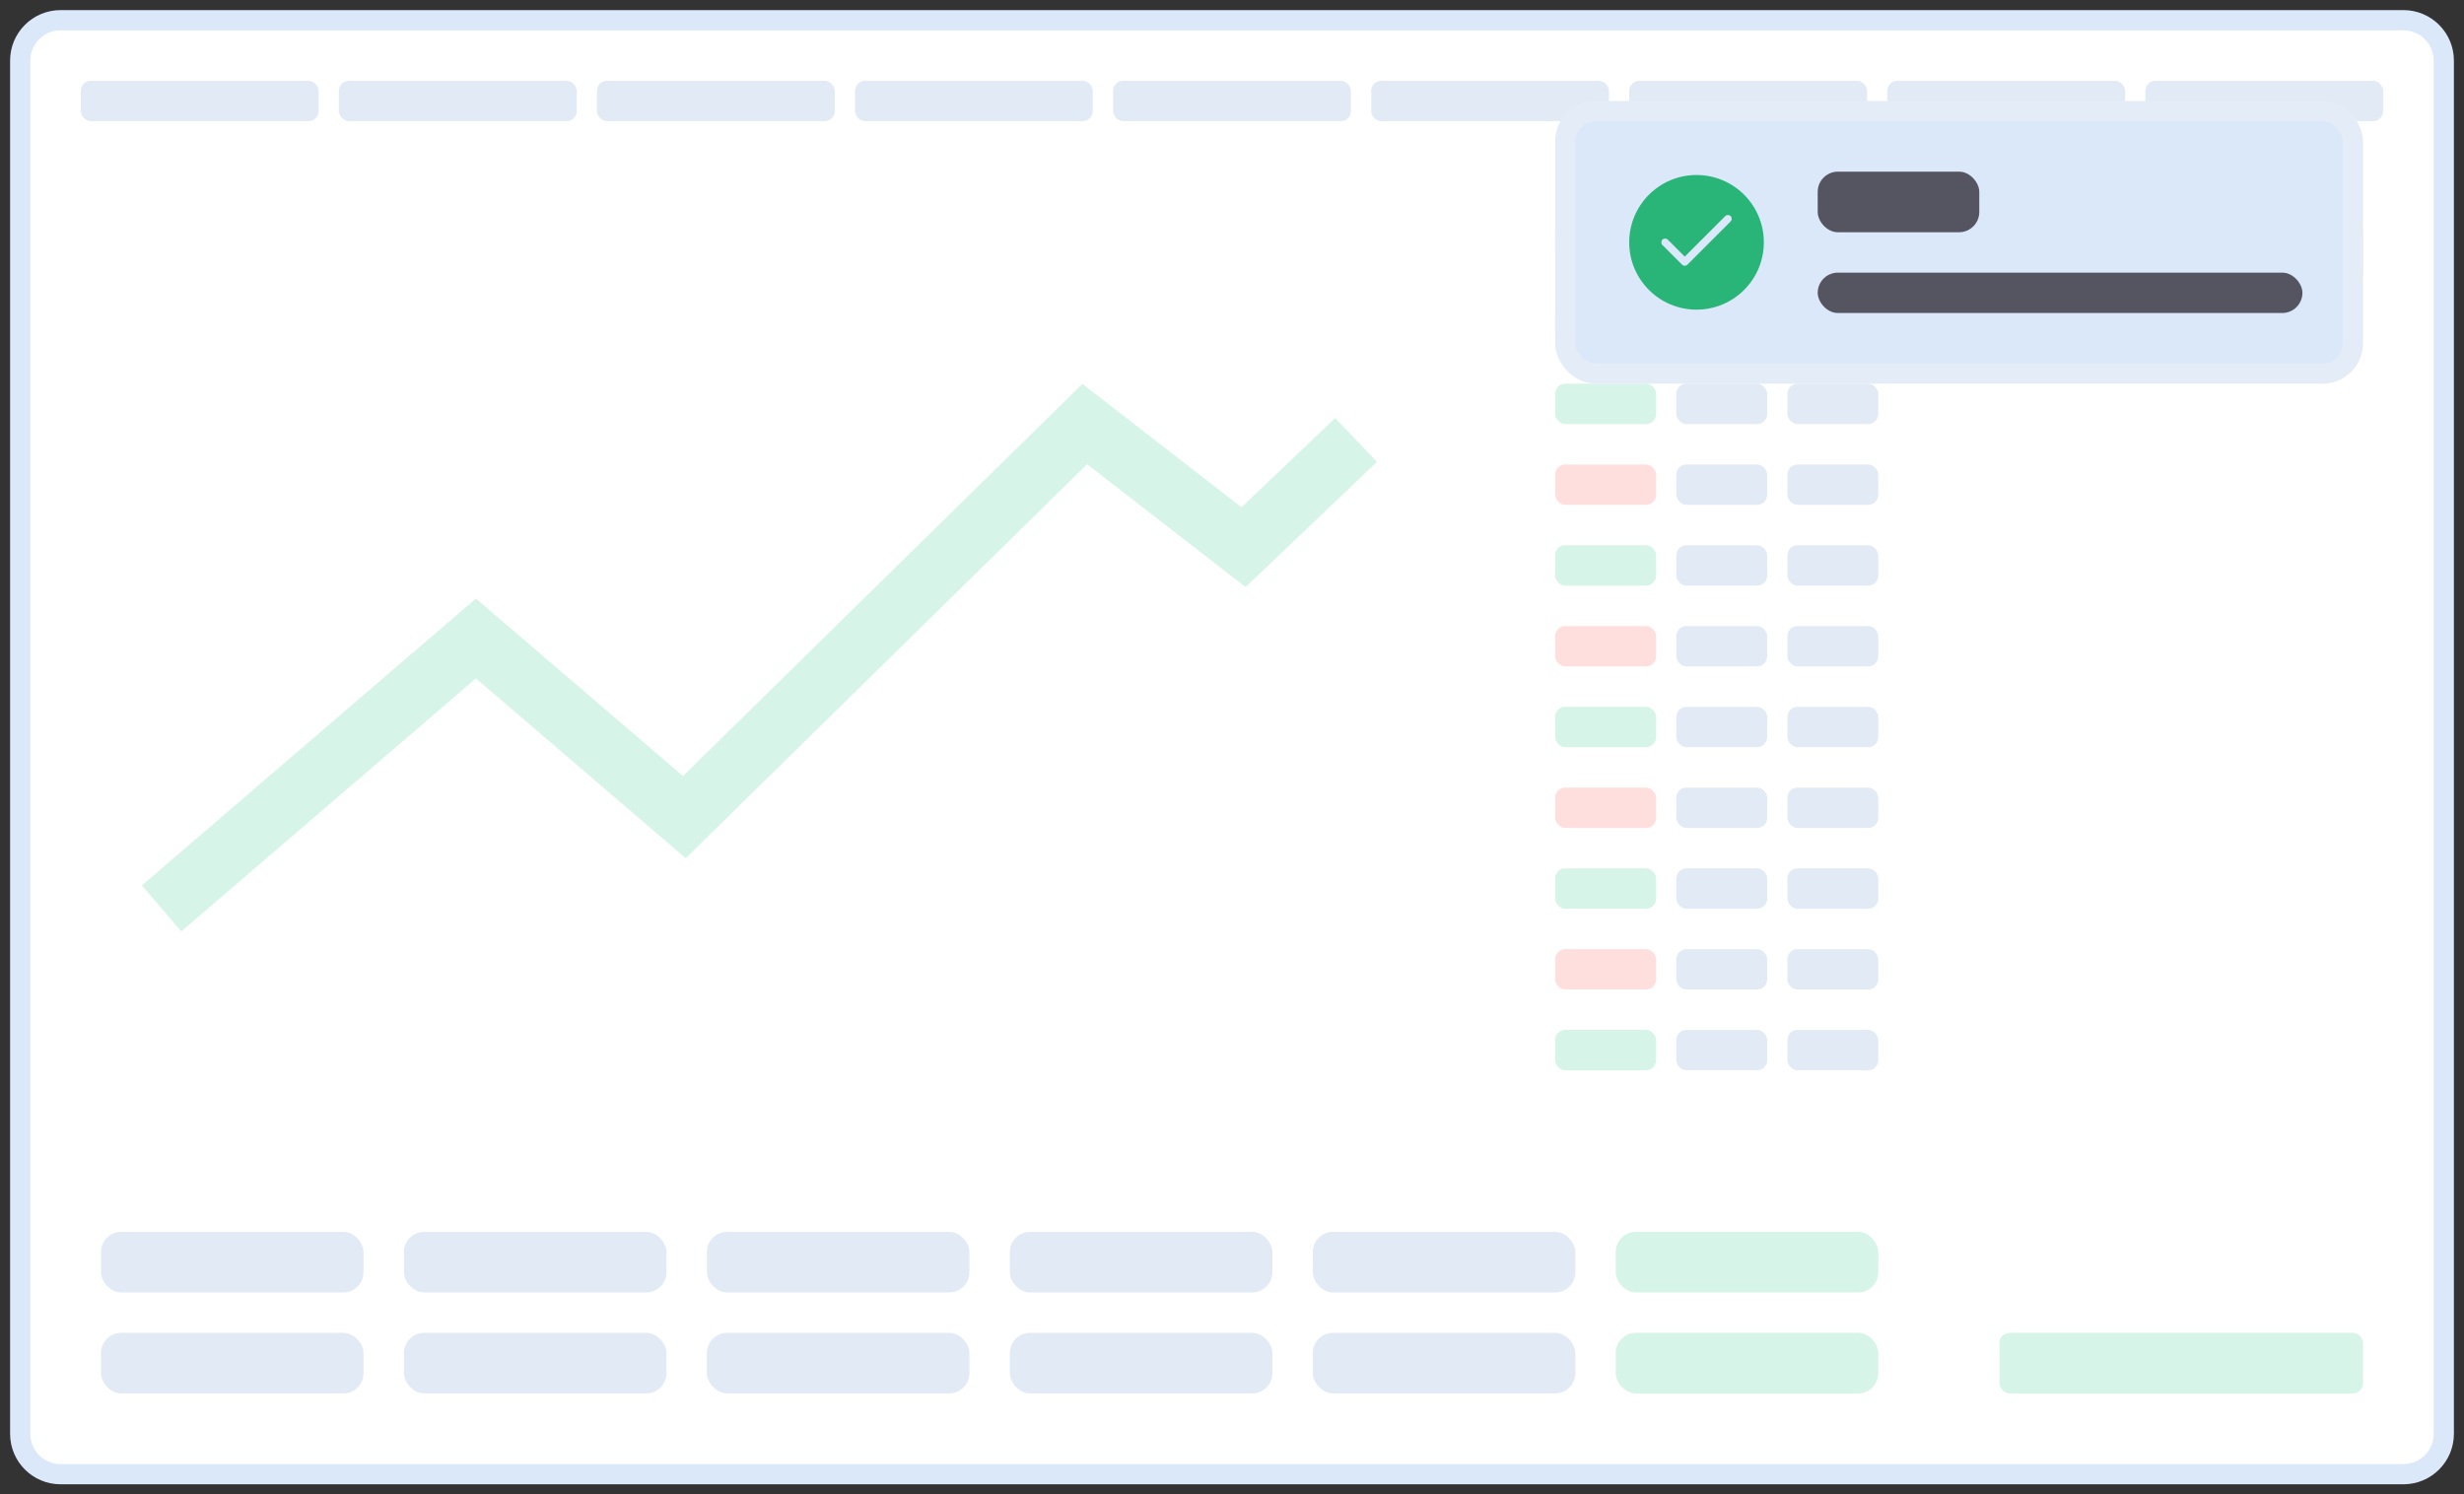 <svg width="122" height="74" viewBox="0 0 122 74" fill="none" xmlns="http://www.w3.org/2000/svg">
<rect x="0" y="0" width="122" height="74" fill="#333333" stroke="none"/>
<path d="M1 3C1 1.895 1.895 1 3 1H119C120.105 1 121 1.895 121 3V71C121 72.105 120.105 73 119 73H3C1.895 73 1 72.105 1 71V3Z" fill="white"/>
<path d="M1 3C1 1.895 1.895 1 3 1H119C120.105 1 121 1.895 121 3V71C121 72.105 120.105 73 119 73H3C1.895 73 1 72.105 1 71V3Z" stroke="#DAE8FA"/>
<rect x="3" y="3" width="116" height="4" rx="1" fill="white"/>
<rect opacity="0.6" x="4" y="4" width="11.778" height="2" rx="0.5" fill="#CFDDEF"/>
<rect opacity="0.6" x="16.778" y="4" width="11.778" height="2" rx="0.5" fill="#CFDDEF"/>
<rect opacity="0.6" x="29.555" y="4" width="11.778" height="2" rx="0.5" fill="#CFDDEF"/>
<rect opacity="0.6" x="42.333" y="4" width="11.778" height="2" rx="0.5" fill="#CFDDEF"/>
<rect opacity="0.6" x="55.111" y="4" width="11.778" height="2" rx="0.5" fill="#CFDDEF"/>
<rect opacity="0.6" x="67.889" y="4" width="11.778" height="2" rx="0.5" fill="#CFDDEF"/>
<rect opacity="0.6" x="80.667" y="4" width="11.778" height="2" rx="0.5" fill="#CFDDEF"/>
<rect opacity="0.6" x="93.445" y="4" width="11.778" height="2" rx="0.5" fill="#CFDDEF"/>
<rect opacity="0.6" x="106.222" y="4" width="11.778" height="2" rx="0.5" fill="#CFDDEF"/>
<rect x="3" y="9" width="70" height="48" rx="1" fill="white"/>
<path d="M8 44.984L23.564 31.616L33.885 40.463L53.709 21L61.573 27.094L67.143 21.786" stroke="#34CB88" stroke-opacity="0.2" stroke-width="3"/>
<rect x="75" y="9" width="20" height="48" rx="1" fill="white"/>
<rect x="77" y="11" width="5" height="2" rx="0.5" fill="#34CB88" fill-opacity="0.2"/>
<rect opacity="0.6" x="83" y="11" width="4.5" height="2" rx="0.5" fill="#CFDDEF"/>
<rect opacity="0.6" x="88.5" y="11" width="4.5" height="2" rx="0.5" fill="#CFDDEF"/>
<rect x="77" y="15" width="5" height="2" rx="0.5" fill="#FF615C" fill-opacity="0.2"/>
<rect opacity="0.6" x="83" y="15" width="4.5" height="2" rx="0.5" fill="#CFDDEF"/>
<rect opacity="0.6" x="88.5" y="15" width="4.5" height="2" rx="0.5" fill="#CFDDEF"/>
<rect x="77" y="19" width="5" height="2" rx="0.5" fill="#34CB88" fill-opacity="0.2"/>
<rect opacity="0.6" x="83" y="19" width="4.5" height="2" rx="0.5" fill="#CFDDEF"/>
<rect opacity="0.6" x="88.5" y="19" width="4.5" height="2" rx="0.5" fill="#CFDDEF"/>
<rect x="77" y="23" width="5" height="2" rx="0.5" fill="#FF615C" fill-opacity="0.2"/>
<rect opacity="0.6" x="83" y="23" width="4.5" height="2" rx="0.5" fill="#CFDDEF"/>
<rect opacity="0.6" x="88.5" y="23" width="4.5" height="2" rx="0.5" fill="#CFDDEF"/>
<rect x="77" y="27" width="5" height="2" rx="0.5" fill="#34CB88" fill-opacity="0.2"/>
<rect opacity="0.6" x="83" y="27" width="4.5" height="2" rx="0.5" fill="#CFDDEF"/>
<rect opacity="0.6" x="88.5" y="27" width="4.5" height="2" rx="0.5" fill="#CFDDEF"/>
<rect x="77" y="31" width="5" height="2" rx="0.5" fill="#FF615C" fill-opacity="0.2"/>
<rect opacity="0.6" x="83" y="31" width="4.5" height="2" rx="0.5" fill="#CFDDEF"/>
<rect opacity="0.6" x="88.5" y="31" width="4.5" height="2" rx="0.5" fill="#CFDDEF"/>
<rect x="77" y="35" width="5" height="2" rx="0.5" fill="#34CB88" fill-opacity="0.2"/>
<rect opacity="0.6" x="83" y="35" width="4.5" height="2" rx="0.5" fill="#CFDDEF"/>
<rect opacity="0.6" x="88.5" y="35" width="4.5" height="2" rx="0.5" fill="#CFDDEF"/>
<rect x="77" y="39" width="5" height="2" rx="0.5" fill="#FF615C" fill-opacity="0.2"/>
<rect opacity="0.6" x="83" y="39" width="4.5" height="2" rx="0.5" fill="#CFDDEF"/>
<rect opacity="0.6" x="88.5" y="39" width="4.5" height="2" rx="0.5" fill="#CFDDEF"/>
<rect x="77" y="43" width="5" height="2" rx="0.5" fill="#34CB88" fill-opacity="0.2"/>
<rect opacity="0.6" x="83" y="43" width="4.5" height="2" rx="0.5" fill="#CFDDEF"/>
<rect opacity="0.6" x="88.5" y="43" width="4.5" height="2" rx="0.5" fill="#CFDDEF"/>
<rect x="77" y="47" width="5" height="2" rx="0.5" fill="#FF615C" fill-opacity="0.2"/>
<rect opacity="0.6" x="83" y="47" width="4.5" height="2" rx="0.5" fill="#CFDDEF"/>
<rect opacity="0.6" x="88.5" y="47" width="4.5" height="2" rx="0.5" fill="#CFDDEF"/>
<rect x="77" y="51" width="5" height="2" rx="0.5" fill="#34CB88" fill-opacity="0.2"/>
<rect opacity="0.6" x="83" y="51" width="4.5" height="2" rx="0.5" fill="#CFDDEF"/>
<rect opacity="0.6" x="88.5" y="51" width="4.5" height="2" rx="0.5" fill="#CFDDEF"/>
<rect x="3" y="59" width="92" height="12" rx="1" fill="white"/>
<rect opacity="0.6" x="5" y="61" width="13" height="3" rx="1" fill="#CFDDEF"/>
<rect opacity="0.6" x="20" y="61" width="13" height="3" rx="1" fill="#CFDDEF"/>
<rect opacity="0.6" x="35" y="61" width="13" height="3" rx="1" fill="#CFDDEF"/>
<rect opacity="0.6" x="50" y="61" width="13" height="3" rx="1" fill="#CFDDEF"/>
<rect opacity="0.6" x="65" y="61" width="13" height="3" rx="1" fill="#CFDDEF"/>
<rect x="80" y="61" width="13" height="3" rx="1" fill="#34CB88" fill-opacity="0.2"/>
<rect opacity="0.6" x="5" y="66" width="13" height="3" rx="1" fill="#CFDDEF"/>
<rect opacity="0.6" x="20" y="66" width="13" height="3" rx="1" fill="#CFDDEF"/>
<rect opacity="0.6" x="35" y="66" width="13" height="3" rx="1" fill="#CFDDEF"/>
<rect opacity="0.6" x="50" y="66" width="13" height="3" rx="1" fill="#CFDDEF"/>
<rect opacity="0.6" x="65" y="66" width="13" height="3" rx="1" fill="#CFDDEF"/>
<rect x="80" y="66" width="13" height="3" rx="1" fill="#34CB88" fill-opacity="0.2"/>
<rect x="97" y="9" width="22" height="62" rx="1" fill="white"/>
<rect x="99" y="11" width="8.5" height="3" rx="0.5" fill="#34CB88" fill-opacity="0.2"/>
<rect x="108.5" y="11" width="8.5" height="3" rx="0.5" fill="#FF615C" fill-opacity="0.2"/>
<rect x="99" y="66" width="18" height="3" rx="0.5" fill="#34CB88" fill-opacity="0.2"/>
<rect x="77.5" y="5.5" width="39" height="13" rx="1.5" fill="#DAE8FA"/>
<rect x="77.5" y="5.5" width="39" height="13" rx="1.5" stroke="#E4EDF7"/>
<g clip-path="url(#clip0_2621_29589)">
<path fill-rule="evenodd" clip-rule="evenodd" d="M84 15.333C85.841 15.333 87.333 13.841 87.333 12C87.333 10.159 85.841 8.666 84 8.666C82.159 8.666 80.667 10.159 80.667 12C80.667 13.841 82.159 15.333 84 15.333ZM85.688 10.966C85.761 10.893 85.761 10.774 85.688 10.701C85.615 10.628 85.496 10.628 85.423 10.701L83.417 12.707L82.577 11.867C82.504 11.794 82.385 11.794 82.312 11.867C82.239 11.941 82.239 12.059 82.312 12.133L83.284 13.105C83.357 13.178 83.476 13.178 83.549 13.105L85.688 10.966Z" fill="#29B577"/>
</g>
<rect x="90" y="8.5" width="8" height="3" rx="1" fill="#555562"/>
<rect x="90" y="13.5" width="24" height="2" rx="1" fill="#555562"/>
<defs>
<clipPath id="clip0_2621_29589">
<rect width="8" height="8" fill="white" transform="translate(80 8)"/>
</clipPath>
</defs>
</svg>
